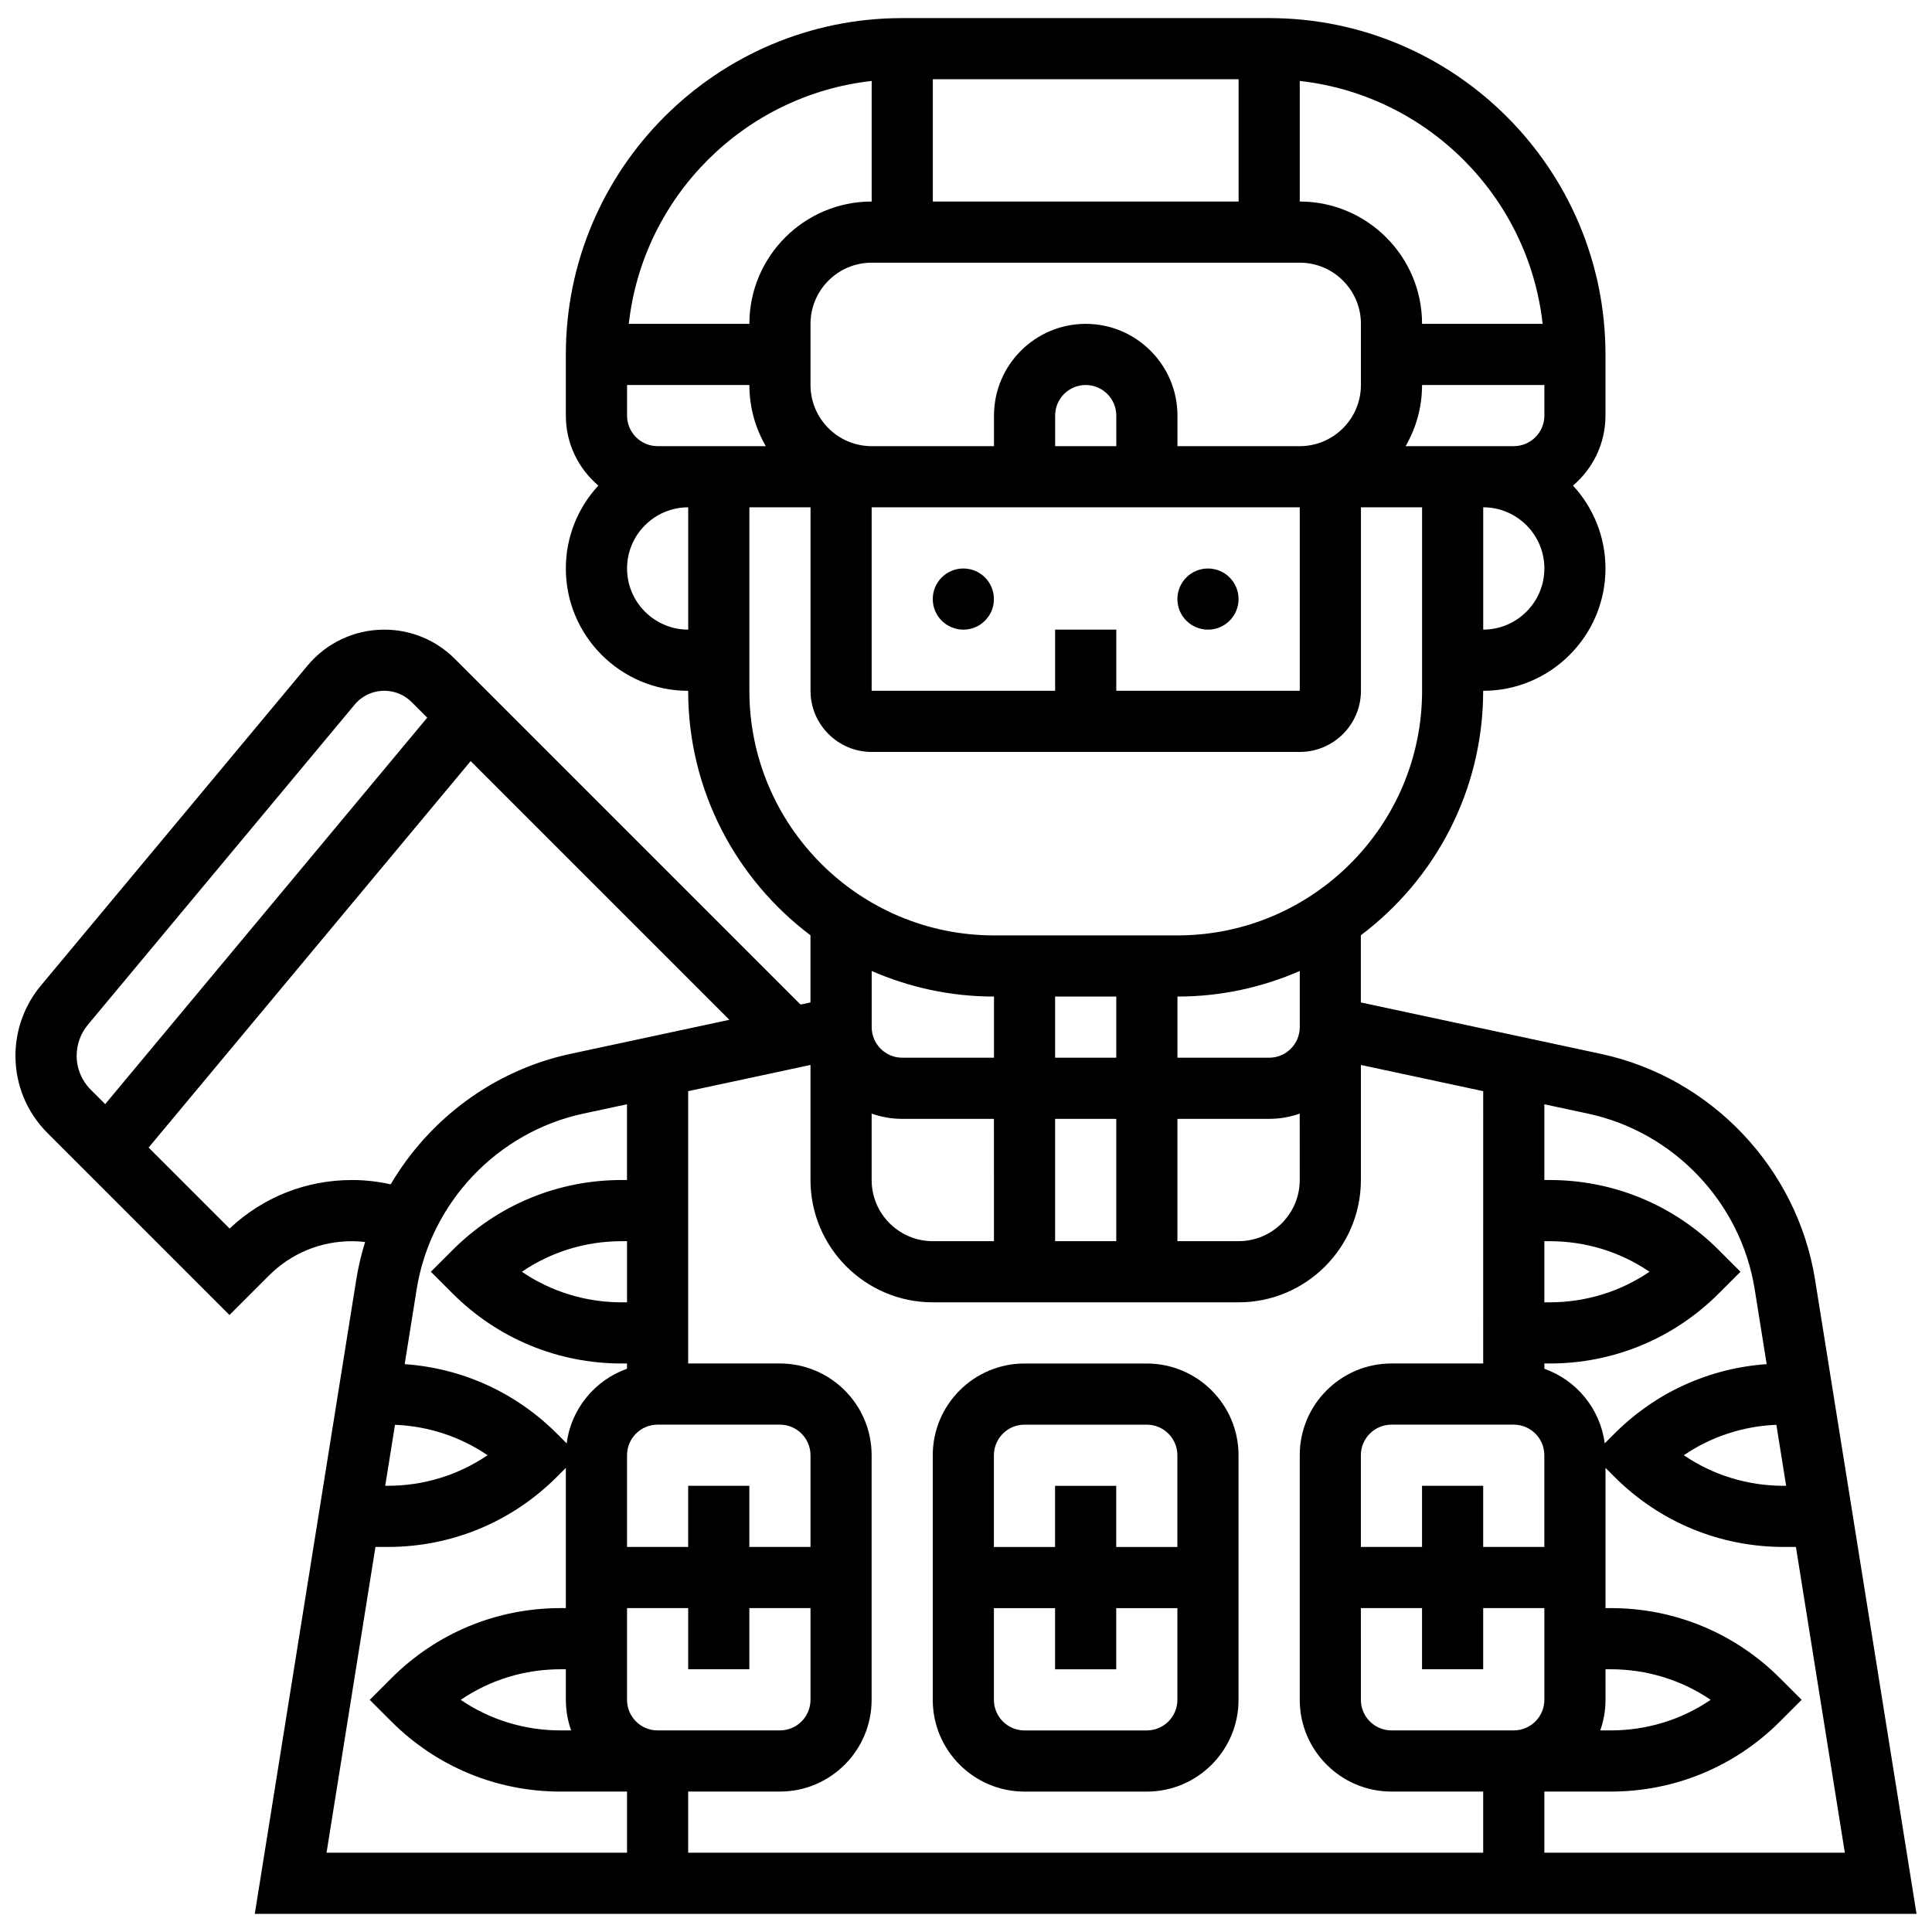 <?xml version="1.0" encoding="UTF-8"?>
<!-- Uploaded to: ICON Repo, www.svgrepo.com, Generator: ICON Repo Mixer Tools -->
<svg width="800px" height="800px" version="1.1" viewBox="144 144 512 512" xmlns="http://www.w3.org/2000/svg">
 <defs>
  <clipPath id="a">
   <path d="m148.09 148.09h503.81v503.81h-503.81z"/>
  </clipPath>
 </defs>
 <path d="m407.4 302.76c0 4.477-3.629 8.102-8.105 8.102-4.473 0-8.102-3.625-8.102-8.102 0-4.477 3.629-8.102 8.102-8.102 4.477 0 8.105 3.625 8.105 8.102"/>
 <path d="m472.23 302.76c0 4.477-3.629 8.102-8.105 8.102s-8.102-3.625-8.102-8.102c0-4.477 3.625-8.102 8.102-8.102s8.105 3.625 8.105 8.102"/>
 <path d="m415.5 618.79h32.414c13.406 0 24.309-10.906 24.309-24.309v-64.828c0-13.402-10.906-24.309-24.309-24.309h-32.414c-13.406 0-24.309 10.906-24.309 24.309v64.828c0 13.402 10.906 24.309 24.309 24.309zm32.414-16.207h-32.414c-4.469 0-8.102-3.637-8.102-8.102v-24.309h16.207v16.207h16.207v-16.207h16.207v24.309c0 4.469-3.637 8.102-8.105 8.102zm-32.414-81.031h32.414c4.469 0 8.102 3.637 8.102 8.102v24.309h-16.207v-16.207h-16.207v16.207h-16.207v-24.309c0.004-4.469 3.641-8.102 8.105-8.102z"/>
 <g clip-path="url(#a)">
  <path d="m211.52 651.2h440.38l-26.898-168.12c-4.719-29.5-27.52-53.527-56.734-59.789l-63.629-13.633v-17.805c19.668-14.797 32.414-38.328 32.414-64.781 17.871 0 32.414-14.539 32.414-32.414 0-8.473-3.273-16.195-8.613-21.977 5.266-4.461 8.613-11.117 8.613-18.543v-16.207c0-49.148-39.988-89.137-89.137-89.137h-97.242c-49.148 0-89.137 39.988-89.137 89.137v16.207c0 7.426 3.352 14.078 8.613 18.543-5.34 5.781-8.613 13.5-8.613 21.977 0 17.871 14.539 32.414 32.414 32.414 0 26.453 12.746 49.984 32.414 64.781v17.805l-2.629 0.562-91.605-91.605c-5-5-11.645-7.754-18.715-7.754-7.879 0-15.289 3.473-20.332 9.523l-70.688 84.828c-4.332 5.199-6.719 11.785-6.719 18.555 0 7.742 3.016 15.02 8.488 20.492l48.234 48.234 10.477-10.477c5.859-5.859 13.652-9.086 21.938-9.086 1.188 0 2.363 0.074 3.531 0.207-1.004 3.231-1.797 6.547-2.34 9.941zm87.031-212.07 11.609-2.488v20.074h-1.391c-16.945 0-32.875 6.598-44.855 18.582l-5.731 5.727 5.731 5.731c11.98 11.98 27.91 18.582 44.855 18.582h1.391v1.395c-8.48 3.008-14.805 10.594-15.996 19.77l-2.582-2.582c-10.91-10.91-25.094-17.34-40.336-18.406l3.18-19.879c3.672-22.945 21.402-41.637 44.125-46.504zm141.27-31.035v16.207h-16.207v-16.207zm0 32.414v32.414h-16.207v-32.414zm16.207 0h24.309c2.84 0 5.566-0.496 8.102-1.395l0.004 17.602c0 8.938-7.269 16.207-16.207 16.207h-16.207zm-48.621 32.414h-16.207c-8.938 0-16.207-7.269-16.207-16.207v-17.602c2.535 0.898 5.262 1.395 8.102 1.395h24.309zm-48.621-46.699v30.492c0 17.871 14.539 32.414 32.414 32.414h81.035c17.871 0 32.414-14.539 32.414-32.414v-30.492l32.414 6.945-0.004 72.168h-24.309c-13.406 0-24.309 10.906-24.309 24.309v64.828c0 13.402 10.906 24.309 24.309 24.309h24.309v16.207h-210.69v-16.207h24.309c13.406 0 24.309-10.906 24.309-24.309v-64.828c0-13.402-10.906-24.309-24.309-24.309h-24.309v-72.168zm145.86 143.94h16.207v16.207h16.207v-16.207h16.207v24.309c0 4.469-3.637 8.102-8.102 8.102h-32.414c-4.469 0-8.102-3.637-8.102-8.102zm64.828 16.207h1.391c9.582 0 18.727 2.832 26.48 8.102-7.75 5.269-16.898 8.102-26.48 8.102h-2.785c0.898-2.535 1.395-5.262 1.395-8.102zm-32.414-32.414v-16.207h-16.207v16.207h-16.207v-24.309c0-4.469 3.637-8.102 8.102-8.102h32.414c4.469 0 8.102 3.637 8.102 8.102v24.309zm16.207-81.031h1.391c9.582 0 18.727 2.832 26.48 8.102-7.75 5.269-16.898 8.102-26.48 8.102l-1.391 0.004zm-243.1 16.207h-1.391c-9.582 0-18.727-2.832-26.48-8.102 7.75-5.269 16.898-8.102 26.48-8.102l1.391-0.004zm8.105 32.414h32.414c4.469 0 8.102 3.637 8.102 8.102v24.309h-16.207v-16.207h-16.207v16.207h-16.207v-24.309c0-4.469 3.637-8.102 8.105-8.102zm0 81.031c-4.469 0-8.102-3.637-8.102-8.102v-24.309h16.207v16.207h16.207v-16.207h16.207v24.309c0 4.469-3.637 8.102-8.102 8.102zm-22.918 0h-2.785c-9.582 0-18.727-2.832-26.48-8.102 7.75-5.269 16.898-8.102 26.48-8.102l1.391-0.004v8.102c0 2.844 0.496 5.57 1.395 8.105zm-46.676-80.992c8.871 0.359 17.305 3.148 24.531 8.062-7.75 5.269-16.898 8.102-26.48 8.102h-0.641zm-5.18 32.371h3.231c16.945 0 32.875-6.598 44.855-18.582l2.375-2.375v37.164h-1.391c-16.945 0-32.875 6.598-44.855 18.582l-5.727 5.731 5.731 5.731c11.977 11.98 27.906 18.578 44.852 18.578h17.598v16.207h-79.633zm309.77 81.035v-16.207h17.598c16.945 0 32.875-6.598 44.855-18.582l5.731-5.731-5.731-5.731c-11.98-11.977-27.91-18.578-44.855-18.578h-1.391v-37.16l2.375 2.375c11.98 11.98 27.91 18.578 44.855 18.578h3.231l12.965 81.035zm64.078-97.238h-0.641c-9.582 0-18.727-2.832-26.48-8.102 7.227-4.91 15.66-7.703 24.531-8.062zm-8.34-52.121 3.18 19.879c-15.242 1.066-29.43 7.496-40.336 18.406l-2.582 2.582c-1.191-9.18-7.516-16.762-15.996-19.77l-0.004-1.391h1.391c16.945 0 32.875-6.598 44.855-18.582l5.731-5.731-5.731-5.731c-11.98-11.98-27.91-18.578-44.855-18.578h-1.391v-20.074l11.609 2.488c22.727 4.867 40.457 23.559 44.129 46.5zm-120.56-69.43c0 4.469-3.637 8.102-8.102 8.102h-24.309v-16.207c11.52 0 22.48-2.434 32.414-6.785zm-64.828-105.35v16.207h-48.621v-48.621h113.45v48.621h-48.621v-16.207zm-105.34-48.617c-4.469 0-8.102-3.637-8.102-8.102v-8.102h32.414c0 5.902 1.594 11.434 4.359 16.207zm40.516-16.207v-16.207c0-8.938 7.269-16.207 16.207-16.207h113.45c8.938 0 16.207 7.269 16.207 16.207v16.207c0 8.938-7.269 16.207-16.207 16.207h-32.414v-8.102c0-13.406-10.906-24.309-24.309-24.309-13.406 0-24.309 10.906-24.309 24.309v8.102h-32.414c-8.941 0-16.211-7.273-16.211-16.207zm32.414-81.035h81.035v32.414h-81.035zm48.621 97.242h-16.207v-8.102c0-4.469 3.637-8.102 8.102-8.102 4.469 0 8.102 3.637 8.102 8.102zm81.031-16.207h32.414v8.102c0 4.469-3.637 8.102-8.102 8.102h-28.672c2.769-4.769 4.359-10.301 4.359-16.203zm16.207 64.824v-32.414c8.938 0 16.207 7.269 16.207 16.207s-7.269 16.207-16.207 16.207zm15.746-81.031h-31.953c0-17.871-14.539-32.414-32.414-32.414l0.004-31.953c33.75 3.75 60.613 30.617 64.363 64.367zm-177.81-64.367v31.953c-17.871 0-32.414 14.539-32.414 32.414h-31.953c3.75-33.75 30.617-60.617 64.367-64.367zm-64.828 129.2c0-8.938 7.269-16.207 16.207-16.207v32.414c-8.934-0.004-16.207-7.273-16.207-16.207zm32.414 32.41v-48.621h16.207v48.621c0 8.938 7.269 16.207 16.207 16.207h113.45c8.938 0 16.207-7.269 16.207-16.207v-48.621h16.207v48.621c0 35.746-29.082 64.828-64.828 64.828h-48.621c-35.746 0-64.828-29.082-64.828-64.828zm64.828 81.035v16.207h-24.309c-4.469 0-8.102-3.637-8.102-8.102v-14.891c9.93 4.352 20.891 6.785 32.41 6.785zm-240.14 7.484 70.688-84.828c1.953-2.348 4.828-3.691 7.879-3.691 2.742 0 5.316 1.066 7.254 3.004l4.121 4.121-85.348 102.42-3.816-3.816c-2.414-2.414-3.742-5.621-3.742-9.031 0.004-2.981 1.055-5.883 2.965-8.176zm69.969 41.137c-12.152 0-23.602 4.559-32.398 12.863l-21.465-21.465 85.348-102.42 68.562 68.562-42.121 9.027c-20.266 4.344-37.438 17.238-47.633 34.574-3.371-0.754-6.809-1.145-10.293-1.145z"/>
 </g>
</svg>